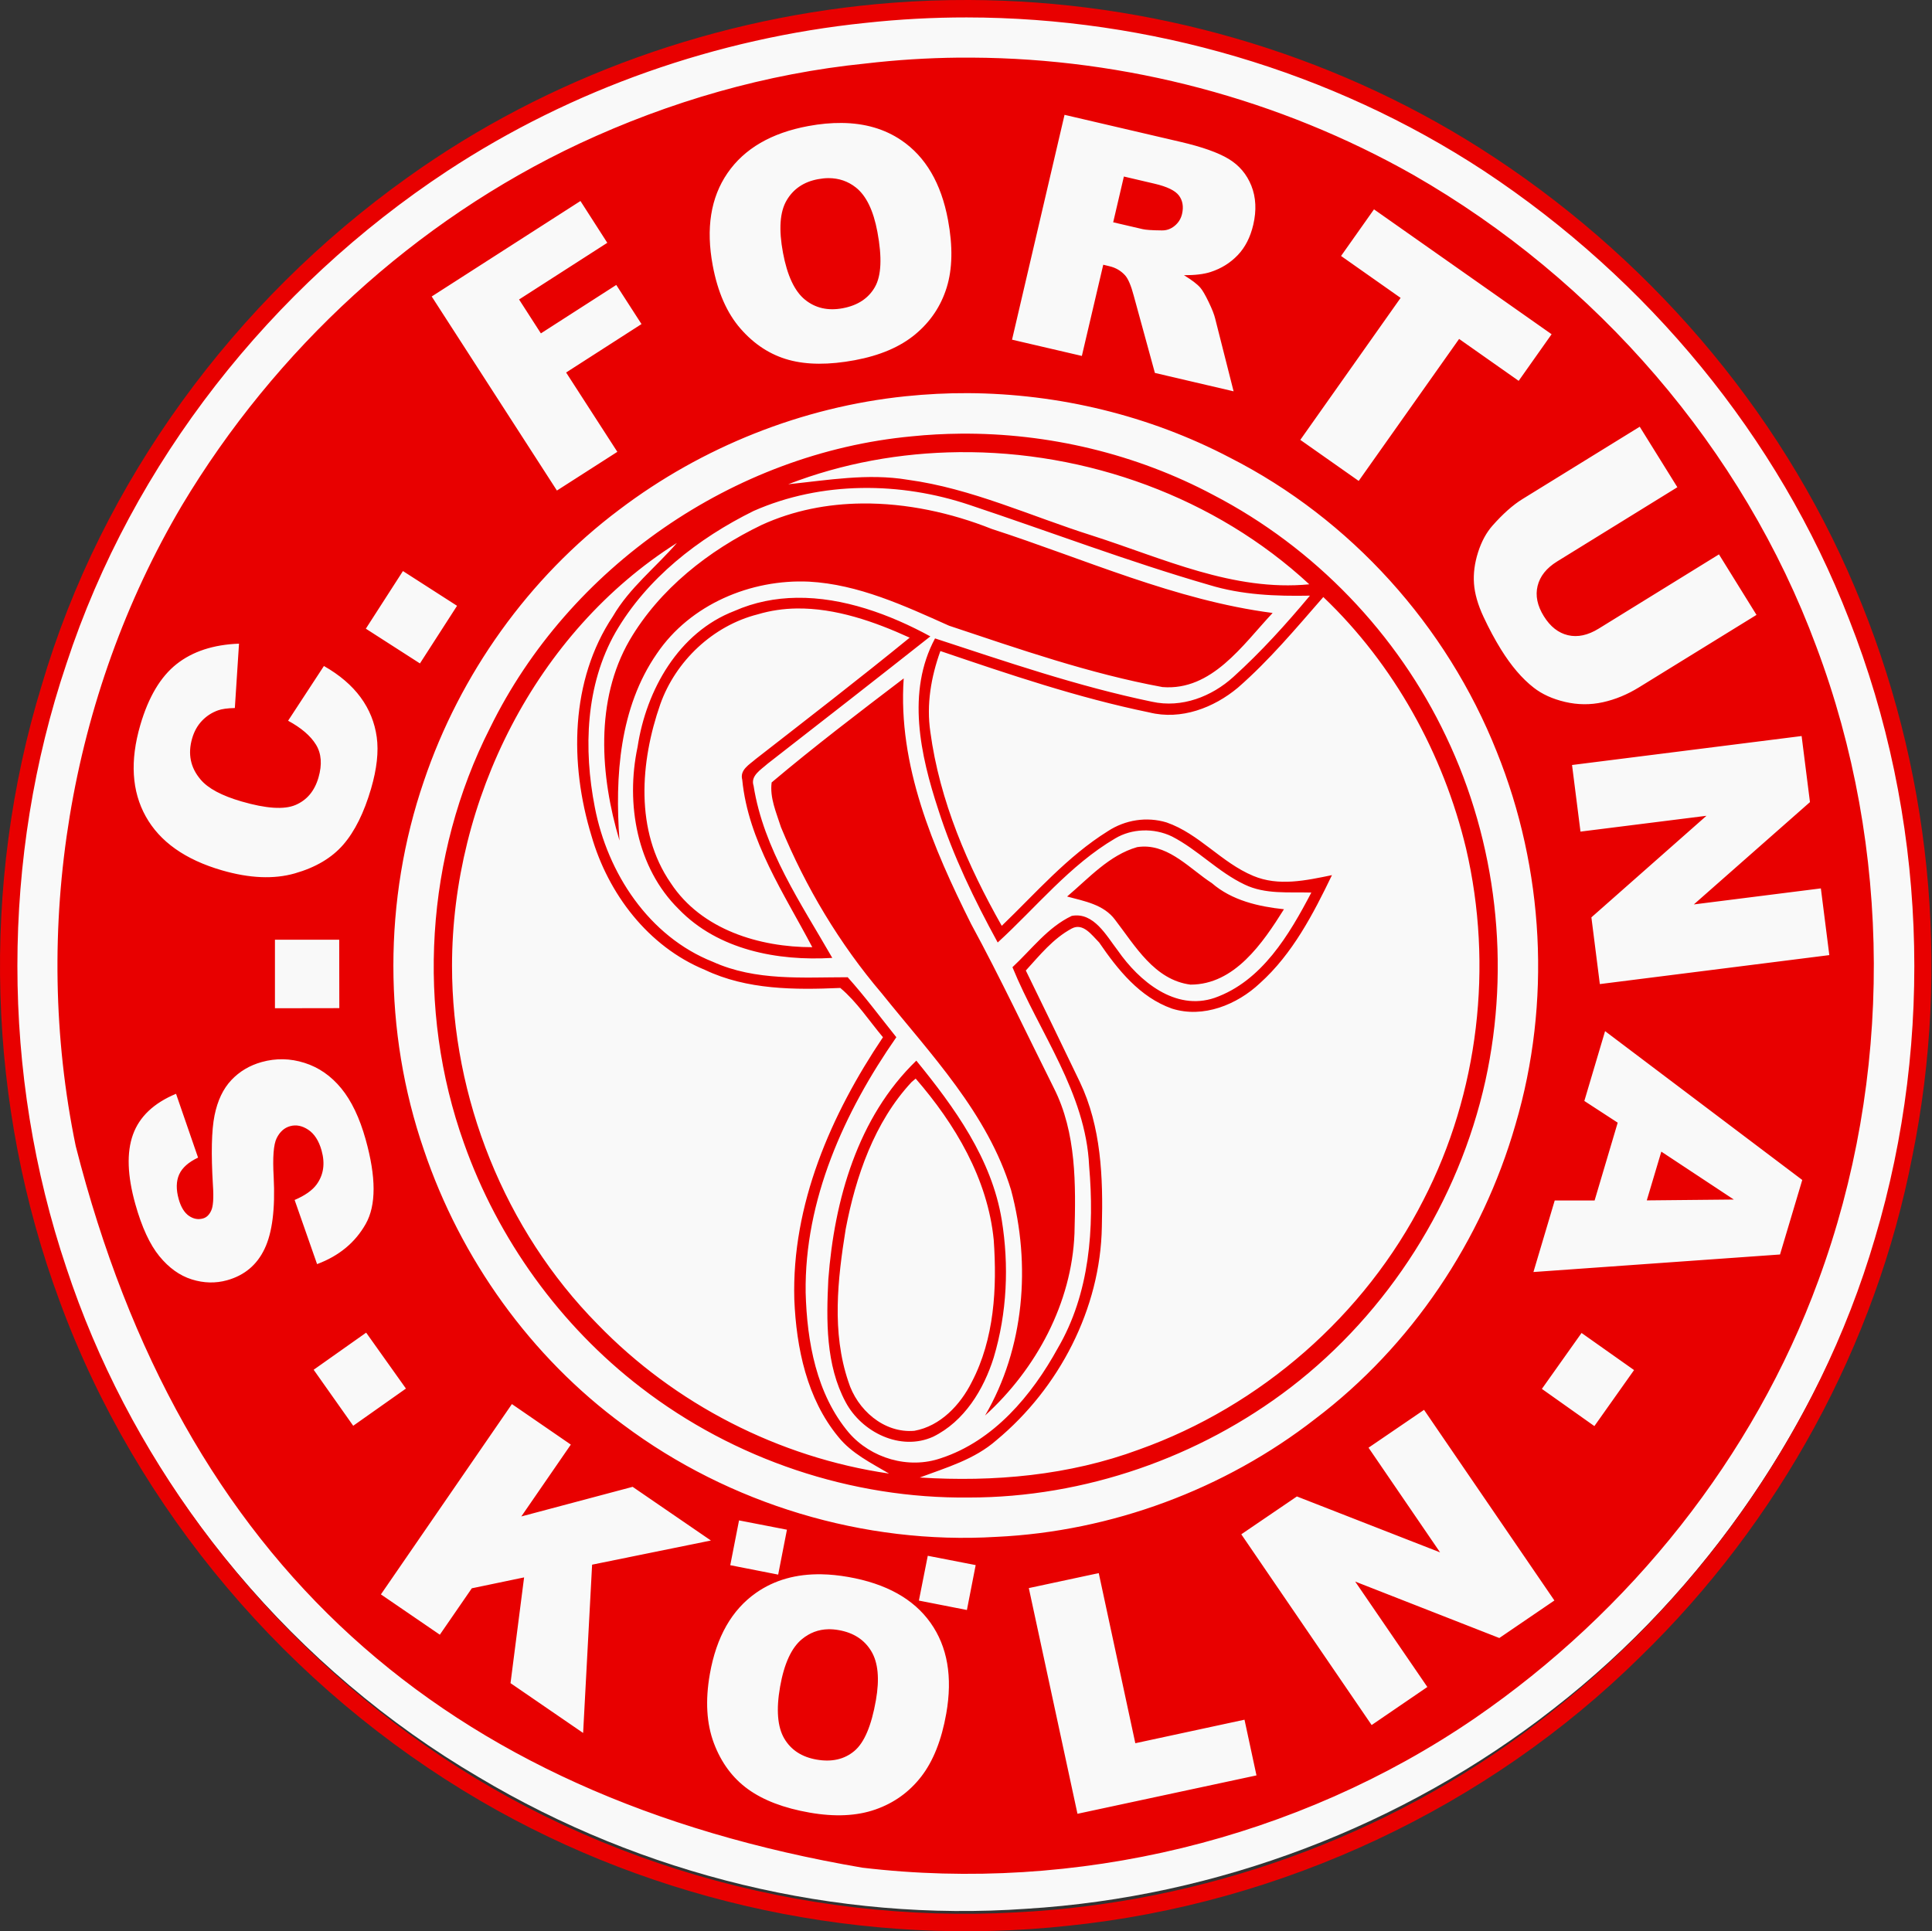<?xml version="1.0" encoding="utf-8"?>
<!-- Generator: Adobe Illustrator 15.0.0, SVG Export Plug-In . SVG Version: 6.00 Build 0)  -->
<!DOCTYPE svg PUBLIC "-//W3C//DTD SVG 1.1//EN" "http://www.w3.org/Graphics/SVG/1.1/DTD/svg11.dtd">
<svg version="1.1" id="Ebene_1" xmlns:svg="http://www.w3.org/2000/svg"
	 xmlns="http://www.w3.org/2000/svg" xmlns:xlink="http://www.w3.org/1999/xlink" x="0px" y="0px" width="566.93px"
	 height="566.785px" viewBox="0 0 566.93 566.785" enable-background="new 0 0 566.93 566.785" xml:space="preserve">
<rect x="0" y="0" width="566.93" height="566.785" fill="#333333" stroke="none"/>
<path id="path6-1-09-24-1-2-1" fill="#F9F9F9" d="M553.91,209.562c-1.899-7.189-4.071-14.322-6.551-21.337
	c-16.739-47.539-46.31-90.62-85.288-122.595c-47.489-39.1-107.842-62.751-169.464-64.248
	C232.007-0.789,170.93,17.563,121.503,52.618C68.83,89.742,30.189,145.728,13.236,207.897
	c-15.54,56.989-12.213,118.747,9.154,173.85c22.167,58.089,64.452,108.368,118.094,139.815
	c48.111,28.729,104.844,42.559,160.608,38.623c56.101-3.428,110.74-24.285,154.74-58.686
	c44.884-34.838,77.955-83.912,94.906-137.877C566.307,313.929,567.212,259.888,553.91,209.562z"/>
<path id="path6-1-09-24-1-2" fill="#E80000" d="M284.421,0c-7.532-0.026-15.08,0.229-22.593,0.816
	C210.93,4.73,161.029,22.367,119.527,52.12C68.824,88.331,29.863,141.177,12.244,201.073
	c-18.01,58.721-16.066,123.287,5.271,180.833c22.513,61.267,67.157,113.747,123.537,146.632
	c51.682,30.143,112.975,43.078,172.487,36.619c62.645-6.461,122.919-34.65,167.749-78.887
	c40.719-39.539,69.122-91.418,79.89-147.008c11.354-55.785,5.271-114.709-16.851-166.776
	c-22.316-53.045-61.659-98.266-110.013-128.997C389.779,15.231,337.145,0.179,284.421,0z M283.667,5.115
	c53.503,0.043,107.046,15.662,151.809,45.059c47.962,31.71,86.344,77.875,107.095,131.507
	c22.708,57.547,25.243,122.568,7.625,181.682c-16.64,56.764-52.667,107.24-99.847,142.865
	c-43.655,33.08-97.473,52.266-152.091,55.006c-63.231,3.523-127.457-15.078-178.355-52.465
	c-46.396-33.861-82.4-82.041-100.411-136.652c-19.185-56.959-19.185-120.36,0-177.319c19.38-59.113,60.088-110.565,111.77-144.624
	C167.87,26.098,210.36,11.217,254.015,6.715C263.864,5.645,273.76,5.106,283.667,5.115z M281.283,16.913
	c-9.115,0.09-18.21,0.666-27.268,1.726c-29.169,2.936-57.572,11.171-84,23.502C121.662,64.847,80.757,102.586,53.35,148.389
	C20.266,204.37,9.106,272.73,22.223,336.345c31.172,122.438,107.694,190.701,230.819,211.773
	c62.645,7.438,127.632-8.211,179.704-43.836c45.613-31.318,81.83-76.561,100.819-128.432
	c21.926-59.504,21.721-126.829-0.596-186.137C511.436,131.58,468.375,82.065,414.735,51.335
	c-39.287-22.265-84.387-34.196-129.53-34.422C283.903,16.903,282.585,16.9,281.283,16.913z M312.379,33.7l34.046,7.939
	c6.312,1.471,11.004,3.132,14.089,4.989c3.084,1.857,5.323,4.475,6.684,7.876c1.359,3.401,1.547,7.253,0.564,11.453
	c-0.856,3.66-2.365,6.621-4.55,8.911c-2.185,2.291-4.849,3.946-7.97,4.958c-1.989,0.644-4.616,0.958-7.813,0.941
	c2.245,1.377,3.878,2.602,4.801,3.671c0.625,0.715,1.434,2.102,2.447,4.205c1.015,2.103,1.627,3.698,1.883,4.77l5.429,21.432
	l-23.095-5.397l-6.213-22.687c-0.772-2.932-1.61-4.898-2.51-5.93c-1.235-1.363-2.749-2.265-4.613-2.699l-1.819-0.439l-6.276,26.766
	l-20.489-4.77L312.379,33.7z M246.986,36.085c6.78,0.062,12.614,1.76,17.509,5.083c7.12,4.834,11.68,12.625,13.681,23.346
	c1.453,7.783,1.319,14.393-0.376,19.862c-1.695,5.47-4.78,10.05-9.225,13.744s-10.355,6.217-17.76,7.594
	c-7.526,1.399-13.982,1.382-19.36-0.094c-5.378-1.476-10.089-4.522-14.121-9.131c-4.032-4.609-6.737-10.792-8.189-18.576
	c-2.03-10.873-0.609-19.926,4.33-27.111c4.939-7.185,12.856-11.792,23.691-13.806C240.636,36.35,243.904,36.057,246.986,36.085
	L246.986,36.085z M329.794,51.806l-3.138,13.43l8.629,2.008c0.932,0.217,2.77,0.353,5.585,0.376
	c1.416,0.045,2.681-0.408,3.797-1.318c1.117-0.911,1.86-2.075,2.197-3.515c0.498-2.13,0.176-3.942-0.91-5.397
	c-1.087-1.455-3.458-2.615-7.186-3.483L329.794,51.806L329.794,51.806z M243.126,52.276c-1.005,0-2.021,0.112-3.106,0.314
	c-4.158,0.772-7.255,2.87-9.226,6.276c-1.971,3.405-2.302,8.529-1.035,15.312c1.254,6.723,3.412,11.303,6.464,13.775
	c3.052,2.472,6.736,3.312,11.045,2.51c4.431-0.823,7.585-2.916,9.477-6.244c1.891-3.328,2.112-8.71,0.722-16.16
	c-1.17-6.269-3.265-10.632-6.339-13.053C248.823,53.19,246.144,52.277,243.126,52.276z M170.329,58.991l7.876,12.269l-25.887,16.631
	l6.401,9.947l22.122-14.214l7.405,11.484l-22.122,14.214l15.03,23.283l-17.729,11.359l-36.744-56.952L170.329,58.991z
	 M403.188,61.439l52.119,36.65l-9.664,13.681l-17.479-12.3l-29.464,41.67l-17.133-12.049l29.433-41.67l-17.478-12.3L403.188,61.439z
	 M284.076,115.378c26.554,0.154,53.11,6.515,76.813,18.921c35.438,18.01,63.637,49.323,78.321,86.322
	c13.9,34.455,16.063,73.593,5.491,109.417c-9.79,34.062-30.547,65.016-58.741,86.354c-26.627,20.75-59.926,33.076-93.602,34.641
	c-38.767,2.35-78.317-9.588-109.448-32.884c-27.215-19.968-47.752-48.765-58.521-80.674c-11.943-34.649-11.943-73.41,0-108.255
	c10.573-31.322,30.732-59.702,57.36-79.67c24.278-18.402,53.652-30.129,84-33.261C271.845,115.665,277.948,115.343,284.076,115.378
	L284.076,115.378z M481.164,125.231l11.045,17.76l-35.27,21.776c-3.15,1.945-5.05,4.35-5.742,7.186
	c-0.692,2.835-0.097,5.788,1.82,8.88c1.899,3.065,4.266,4.921,7.091,5.585c2.826,0.664,5.834,0.032,9.037-1.946l35.27-21.776
	l11.014,17.76l-34.453,21.243c-3.413,2.106-6.947,3.582-10.638,4.393c-3.689,0.811-7.4,0.77-11.076-0.095
	c-3.676-0.864-6.732-2.251-9.194-4.173c-3.43-2.664-6.629-6.418-9.633-11.265c-1.738-2.803-3.454-5.982-5.115-9.539
	c-1.66-3.557-2.58-6.811-2.792-9.759c-0.213-2.948,0.185-5.987,1.192-9.163s2.437-5.816,4.299-7.907
	c2.993-3.369,5.888-5.969,8.723-7.719L481.164,125.231L481.164,125.231z M281.816,127.271c-4.768,0.044-9.537,0.295-14.277,0.784
	c-52.269,4.894-100.625,38.363-123.725,85.538c-18.989,37.388-21.751,82.592-7.656,121.937c9.984,28.187,28.212,53.464,51.9,71.668
	c27.407,21.14,61.846,32.681,96.3,32.288c33.867,0,67.536-11.734,94.355-32.288c28.777-22.118,49.341-54.626,57.172-90.056
	c7.438-33.864,3.33-69.884-11.548-101.007c-14.29-30.145-38.555-55.42-68.311-70.884
	C333.397,133.194,307.563,127.034,281.816,127.271L281.816,127.271z M281.346,132.699c37.514-0.4,75.269,13.215,102.858,38.784
	c-22.316,2.154-42.885-7.622-63.636-14.277c-18.01-5.677-35.428-13.867-54.222-16.411c-11.746-1.958-23.5,0.143-35.05,1.318
	C247.264,135.935,264.294,132.881,281.346,132.699z M252.697,143.211c10.816-0.195,21.67,1.564,31.85,4.989
	c23.491,7.83,46.6,16.62,70.287,23.471c9.593,2.936,19.574,3.333,29.559,3.138c-7.048,8.417-14.276,16.441-22.498,23.879
	c-6.265,5.676-15.07,9.206-23.88,7.248c-21.729-4.502-42.688-11.725-63.635-18.576c-8.417,15.66-4.312,34.249,0.973,50.3
	c4.307,13.506,10.563,26.413,17.415,38.94c11.354-10.375,21.142-22.701,34.453-30.531c4.895-2.936,11.377-3.141,16.662-0.596
	c7.635,3.915,13.507,10.401,21.337,14.12c6.069,2.936,12.925,2.158,19.581,2.354c-6.461,12.332-14.499,26.013-28.397,30.908
	c-11.551,3.914-22.134-4.896-28.397-13.901c-3.328-4.306-7.033-11.341-13.493-10.167c-7.048,3.327-11.738,9.776-17.415,15.062
	c7.83,19.184,21.52,36.801,22.498,58.332c1.566,18.205,0.203,37.418-9.193,53.47c-7.635,13.897-18.801,27.2-34.266,32.288
	c-9.592,3.328-20.557,0-27.017-7.437c-9.592-11.354-12.317-26.817-12.708-41.106c-0.392-27.209,11.339-53.07,26.609-74.994
	c-4.698-5.872-9.187-11.926-14.277-17.604c-13.116,0-27.008,1.158-39.537-4.518c-18.793-7.438-30.954-26.025-34.673-45.404
	c-3.328-17.03-2.722-35.84,6.087-51.304c9.201-15.855,24.261-27.589,40.509-35.615C231.114,145.553,241.881,143.407,252.697,143.211
	L252.697,143.211z M252.979,147.761c-10.12,0.103-20.16,2.025-29.496,6.307c-15.465,7.438-29.943,18.785-38.752,33.857
	c-10.18,17.617-8.627,39.753-2.95,58.741c-1.37-18.792-0.012-38.963,10.951-54.818c9.788-14.485,27.62-21.932,44.651-21.149
	c14.487,0.783,27.99,7.056,41.106,12.928c20.555,6.851,41.293,14.096,62.632,18.011c14.486,1.174,23.51-12.349,32.319-21.745
	c-28.581-3.719-55.221-15.855-82.432-24.664C279.118,150.495,265.991,147.63,252.979,147.761L252.979,147.761z M198.632,159.34
	c-6.265,7.242-13.902,13.14-18.796,21.557c-12.529,18.792-12.736,43.248-6.276,64.389c4.894,17.03,16.653,32.498,33.292,39.349
	c12.333,5.872,26.414,5.89,39.726,5.303c4.894,4.11,8.409,9.572,12.52,14.465c-15.27,22.707-26.795,49.145-26.013,76.94
	c0.587,14.29,3.696,29.164,12.896,40.321c3.916,4.893,9.62,7.662,14.905,10.795c-32.301-4.699-62.86-20.379-85.569-43.867
	c-27.211-27.601-42.675-66.361-42.675-105.119C132.643,234.928,157.13,185.569,198.632,159.34z M118.241,167.592l15.877,10.198
	l-10.889,16.913l-15.877-10.198L118.241,167.592z M388.314,175.217c20.751,19.77,35.234,46.006,41.891,73.802
	c8.025,34.451,3.729,71.658-12.521,103.171c-17.227,33.865-47.774,60.482-83.403,73.207c-20.556,7.633-42.658,9.59-64.389,8.221
	c7.831-2.936,16.038-5.275,22.498-10.951c18.401-15.268,30.549-38.586,30.939-62.662c0.392-14.486-0.2-29.372-6.464-42.486
	c-5.286-10.963-10.561-21.932-15.847-32.697c4.111-4.501,8.012-9.395,13.493-12.332c3.328-1.762,5.88,1.958,8.033,4.111
	c5.481,8.025,11.94,16.064,21.337,19.392c9.201,2.937,19.169-1.173,25.824-7.437c9.592-8.613,15.669-20.371,21.149-31.724
	c-7.634,1.566-15.655,3.352-23.095,0.22c-9.396-3.915-15.855-12.362-25.447-15.689c-5.873-1.762-12.138-0.754-17.228,2.573
	c-11.94,7.438-21.144,18.178-31.127,27.77c-9.983-17.617-18.22-36.594-20.961-56.952c-1.174-8.025,0.209-16.057,2.95-23.69
	c20.163,6.851,40.335,13.705,61.282,18.011c9.396,2.349,18.966-1.376,26.013-7.249C372.444,193.8,380.289,184.417,388.314,175.217
	L388.314,175.217z M233.745,175.437c-6.196,0.09-12.36,1.261-18.293,3.891c-16.249,6.264-25.821,23.079-28.366,39.914
	c-3.524,16.638-0.221,35.464,12.112,47.601c11.55,11.94,28.976,15.255,45.028,14.277c-9.201-16.051-20.158-31.923-23.095-50.519
	c-0.979-2.936,2.153-4.702,4.111-6.464c15.856-12.332,31.901-24.844,47.758-37.372C261.156,180.305,247.375,175.241,233.745,175.437
	z M233.713,178.575c11.461-0.174,22.952,3.869,33.23,8.566c-14.878,12.136-30.143,23.901-45.216,35.646
	c-1.762,1.565-4.706,3.12-3.922,6.056c1.762,18.009,12.331,33.479,20.553,49.139c-15.465,0-32.509-5.094-41.514-18.795
	c-10.571-15.268-8.979-35.631-3.106-52.465c4.502-12.724,15.47-23.093,28.586-26.421
	C226.091,179.175,229.893,178.633,233.713,178.575L233.713,178.575z M70.138,188.898l-1.224,18.89
	c-2.167,0.044-3.84,0.277-4.958,0.69c-1.869,0.676-3.434,1.721-4.738,3.106s-2.237,3.072-2.824,5.083
	c-1.33,4.555-0.52,8.588,2.447,12.081c2.192,2.626,6.21,4.768,12.049,6.464c7.232,2.102,12.494,2.444,15.815,1.035
	c3.321-1.409,5.59-4.069,6.746-8.033c1.122-3.845,0.868-7.069-0.722-9.665s-4.329-4.944-8.189-7.029l10.512-16.066
	c4.604,2.622,8.186,5.686,10.763,9.194c2.577,3.509,4.149,7.411,4.738,11.673c0.589,4.262,0.037,9.298-1.663,15.125
	c-2.063,7.069-4.791,12.56-8.159,16.442c-3.367,3.882-8.109,6.695-14.246,8.441s-13.277,1.441-21.369-0.91
	c-10.789-3.135-18.217-8.408-22.342-15.814c-4.124-7.407-4.655-16.358-1.6-26.829c2.391-8.193,5.918-14.131,10.606-17.854
	S62.597,189.177,70.138,188.898z M265.186,199.096c-13.116,9.983-26.224,19.961-38.752,30.531c-0.587,4.502,1.359,8.81,2.73,13.116
	c7.243,17.617,17.226,34.277,29.559,48.762c14.291,17.812,31.116,35.227,37.967,57.736c5.873,21.924,3.926,46.407-7.625,66.178
	c15.074-13.703,25.45-33.08,26.232-53.438c0.392-14.289,0.601-29.561-6.056-42.675c-8.026-16.052-15.673-32.311-24.286-48.166
	C273.796,248.826,263.424,224.543,265.186,199.096L265.186,199.096z M528.671,216.009l2.447,19.392l-34.077,30.029l37.278-4.707
	l2.479,19.58l-67.338,8.503l-2.479-19.58l33.764-29.81l-36.964,4.644l-2.479-19.549L528.671,216.009z M335.316,248.454
	c-0.532,0.019-1.081,0.072-1.631,0.157c-8.223,2.349-14.289,9.212-20.554,14.497c5.09,1.37,10.762,2.338,14.089,6.84
	c5.873,7.634,11.551,17.645,22.122,19.016c12.921,0,21.16-12.139,27.425-22.122c-7.438-0.783-15.276-2.567-21.148-7.656
	C349.379,255.148,343.31,248.18,335.316,248.454z M80.681,275.785h18.858l0.031,20.082l-18.89,0.031V275.785L80.681,275.785z
	 M470.997,302.614l57.862,43.679l-6.527,21.871l-72.358,5.146l6.244-20.991h11.704l6.778-22.844l-9.79-6.371L470.997,302.614z
	 M83.097,310.867c2.095,0.039,4.183,0.402,6.276,1.066c4.186,1.328,7.771,3.824,10.763,7.468c2.992,3.644,5.385,8.648,7.154,14.968
	c3.107,11.096,3.117,19.354,0.031,24.82c-3.085,5.467-7.834,9.395-14.277,11.799l-6.59-18.828c3.006-1.285,5.155-2.786,6.433-4.518
	c2.065-2.814,2.555-6.153,1.475-10.01c-0.806-2.878-2.134-4.907-3.922-6.088c-1.789-1.18-3.55-1.533-5.334-1.035
	c-1.694,0.473-3,1.658-3.922,3.514c-0.922,1.857-1.201,5.628-0.878,11.359c0.483,9.396-0.422,16.43-2.667,21.117
	c-2.237,4.719-5.9,7.801-11.014,9.227c-3.359,0.936-6.823,0.858-10.355-0.252c-3.532-1.109-6.706-3.384-9.507-6.809
	c-2.802-3.426-5.158-8.519-7.061-15.312c-2.334-8.338-2.572-15.123-0.69-20.365s6.099-9.266,12.646-11.986l6.464,18.732
	c-2.802,1.326-4.669,2.969-5.554,4.959c-0.885,1.989-0.923,4.399-0.125,7.248c0.657,2.344,1.684,3.986,3.012,4.895
	c1.329,0.909,2.684,1.15,4.111,0.754c1.041-0.291,1.827-1.049,2.385-2.26c0.596-1.189,0.787-3.67,0.533-7.438
	c-0.564-9.342-0.409-16.197,0.471-20.553c0.88-4.355,2.528-7.814,4.926-10.354s5.343-4.308,8.911-5.303
	C78.886,311.097,81.002,310.826,83.097,310.867L83.097,310.867z M268.889,311.274c-17.227,16.639-24.062,40.907-25.824,64.2
	c-0.587,12.137-0.79,25.061,5.083,36.022c4.698,8.809,16.044,14.474,25.636,10.167c9.201-4.502,14.886-13.888,17.823-23.283
	c3.915-13.115,4.507-27.01,2.354-40.321C291.023,340.05,280.047,324.976,268.889,311.274L268.889,311.274z M268.7,316.546
	c11.55,13.311,21.145,29.373,22.906,47.381c0.979,14.094,0.192,28.979-6.464,41.701c-3.328,6.656-9.184,12.908-16.819,14.277
	c-9.005,0.783-16.847-6.244-19.392-14.465c-4.894-14.485-3.134-29.971-0.785-44.652c2.937-15.463,8.429-31.525,19.392-43.27
	L268.7,316.546L268.7,316.546z M487.502,337.977l-4.268,14.309l25.543-0.251L487.502,337.977L487.502,337.977z M107.446,391.101
	l11.673,16.41l-15.469,10.92L92.04,401.99L107.446,391.101L107.446,391.101z M464.094,391.195l15.407,10.889l-11.642,16.442
	l-15.407-10.92L464.094,391.195z M150.215,412.062l17.29,11.893l-14.528,21.086l32.665-8.691l22.969,15.752l-34.862,7.092
	l-2.636,49.389l-21.306-14.621l3.985-31.033l-15.344,3.199l-9.382,13.619l-17.29-11.83L150.215,412.062L150.215,412.062z
	 M417.873,413.756l38.251,55.948l-16.16,11.014l-42.298-16.568l21.181,30.939l-16.349,11.17l-38.25-55.979l16.316-11.107
	l42.016,16.41l-20.992-30.719L417.873,413.756L417.873,413.756z M216.863,446.201l14.058,2.73l-2.573,13.18l-14.058-2.762
	l2.573-13.146V446.201z M272.246,456.587l14.058,2.73l-2.573,13.18l-14.089-2.762L272.246,456.587z M322.42,461.671l10.731,49.924
	l32.038-6.904l3.514,16.348l-52.527,11.266l-14.277-66.24L322.42,461.671L322.42,461.671z M241.087,462.017
	c2.482,0.043,5.1,0.309,7.813,0.783c11.128,1.951,19.19,6.445,24.162,13.461c4.971,7.018,6.502,15.869,4.613,26.609
	c-1.373,7.799-3.834,13.984-7.343,18.514s-8.002,7.76-13.461,9.664c-5.459,1.906-11.879,2.211-19.298,0.91
	c-7.541-1.32-13.555-3.609-18.074-6.871c-4.519-3.264-7.852-7.768-10.01-13.492c-2.158-5.727-2.564-12.506-1.192-20.303
	c1.917-10.893,6.438-18.846,13.587-23.848C227.245,463.693,233.641,461.884,241.087,462.017L241.087,462.017z M243.064,478.144
	c-2.914,0.059-5.47,1.043-7.751,2.92c-3.041,2.5-5.205,7.135-6.401,13.932c-1.185,6.734-0.767,11.836,1.224,15.219
	c1.991,3.383,5.159,5.424,9.476,6.182c4.439,0.777,8.137-0.055,11.077-2.512c2.94-2.455,5.025-7.439,6.339-14.904
	c1.105-6.281,0.648-11.092-1.381-14.434s-5.191-5.389-9.539-6.15C245.066,478.214,244.035,478.126,243.064,478.144L243.064,478.144z
	"/>
</svg>
